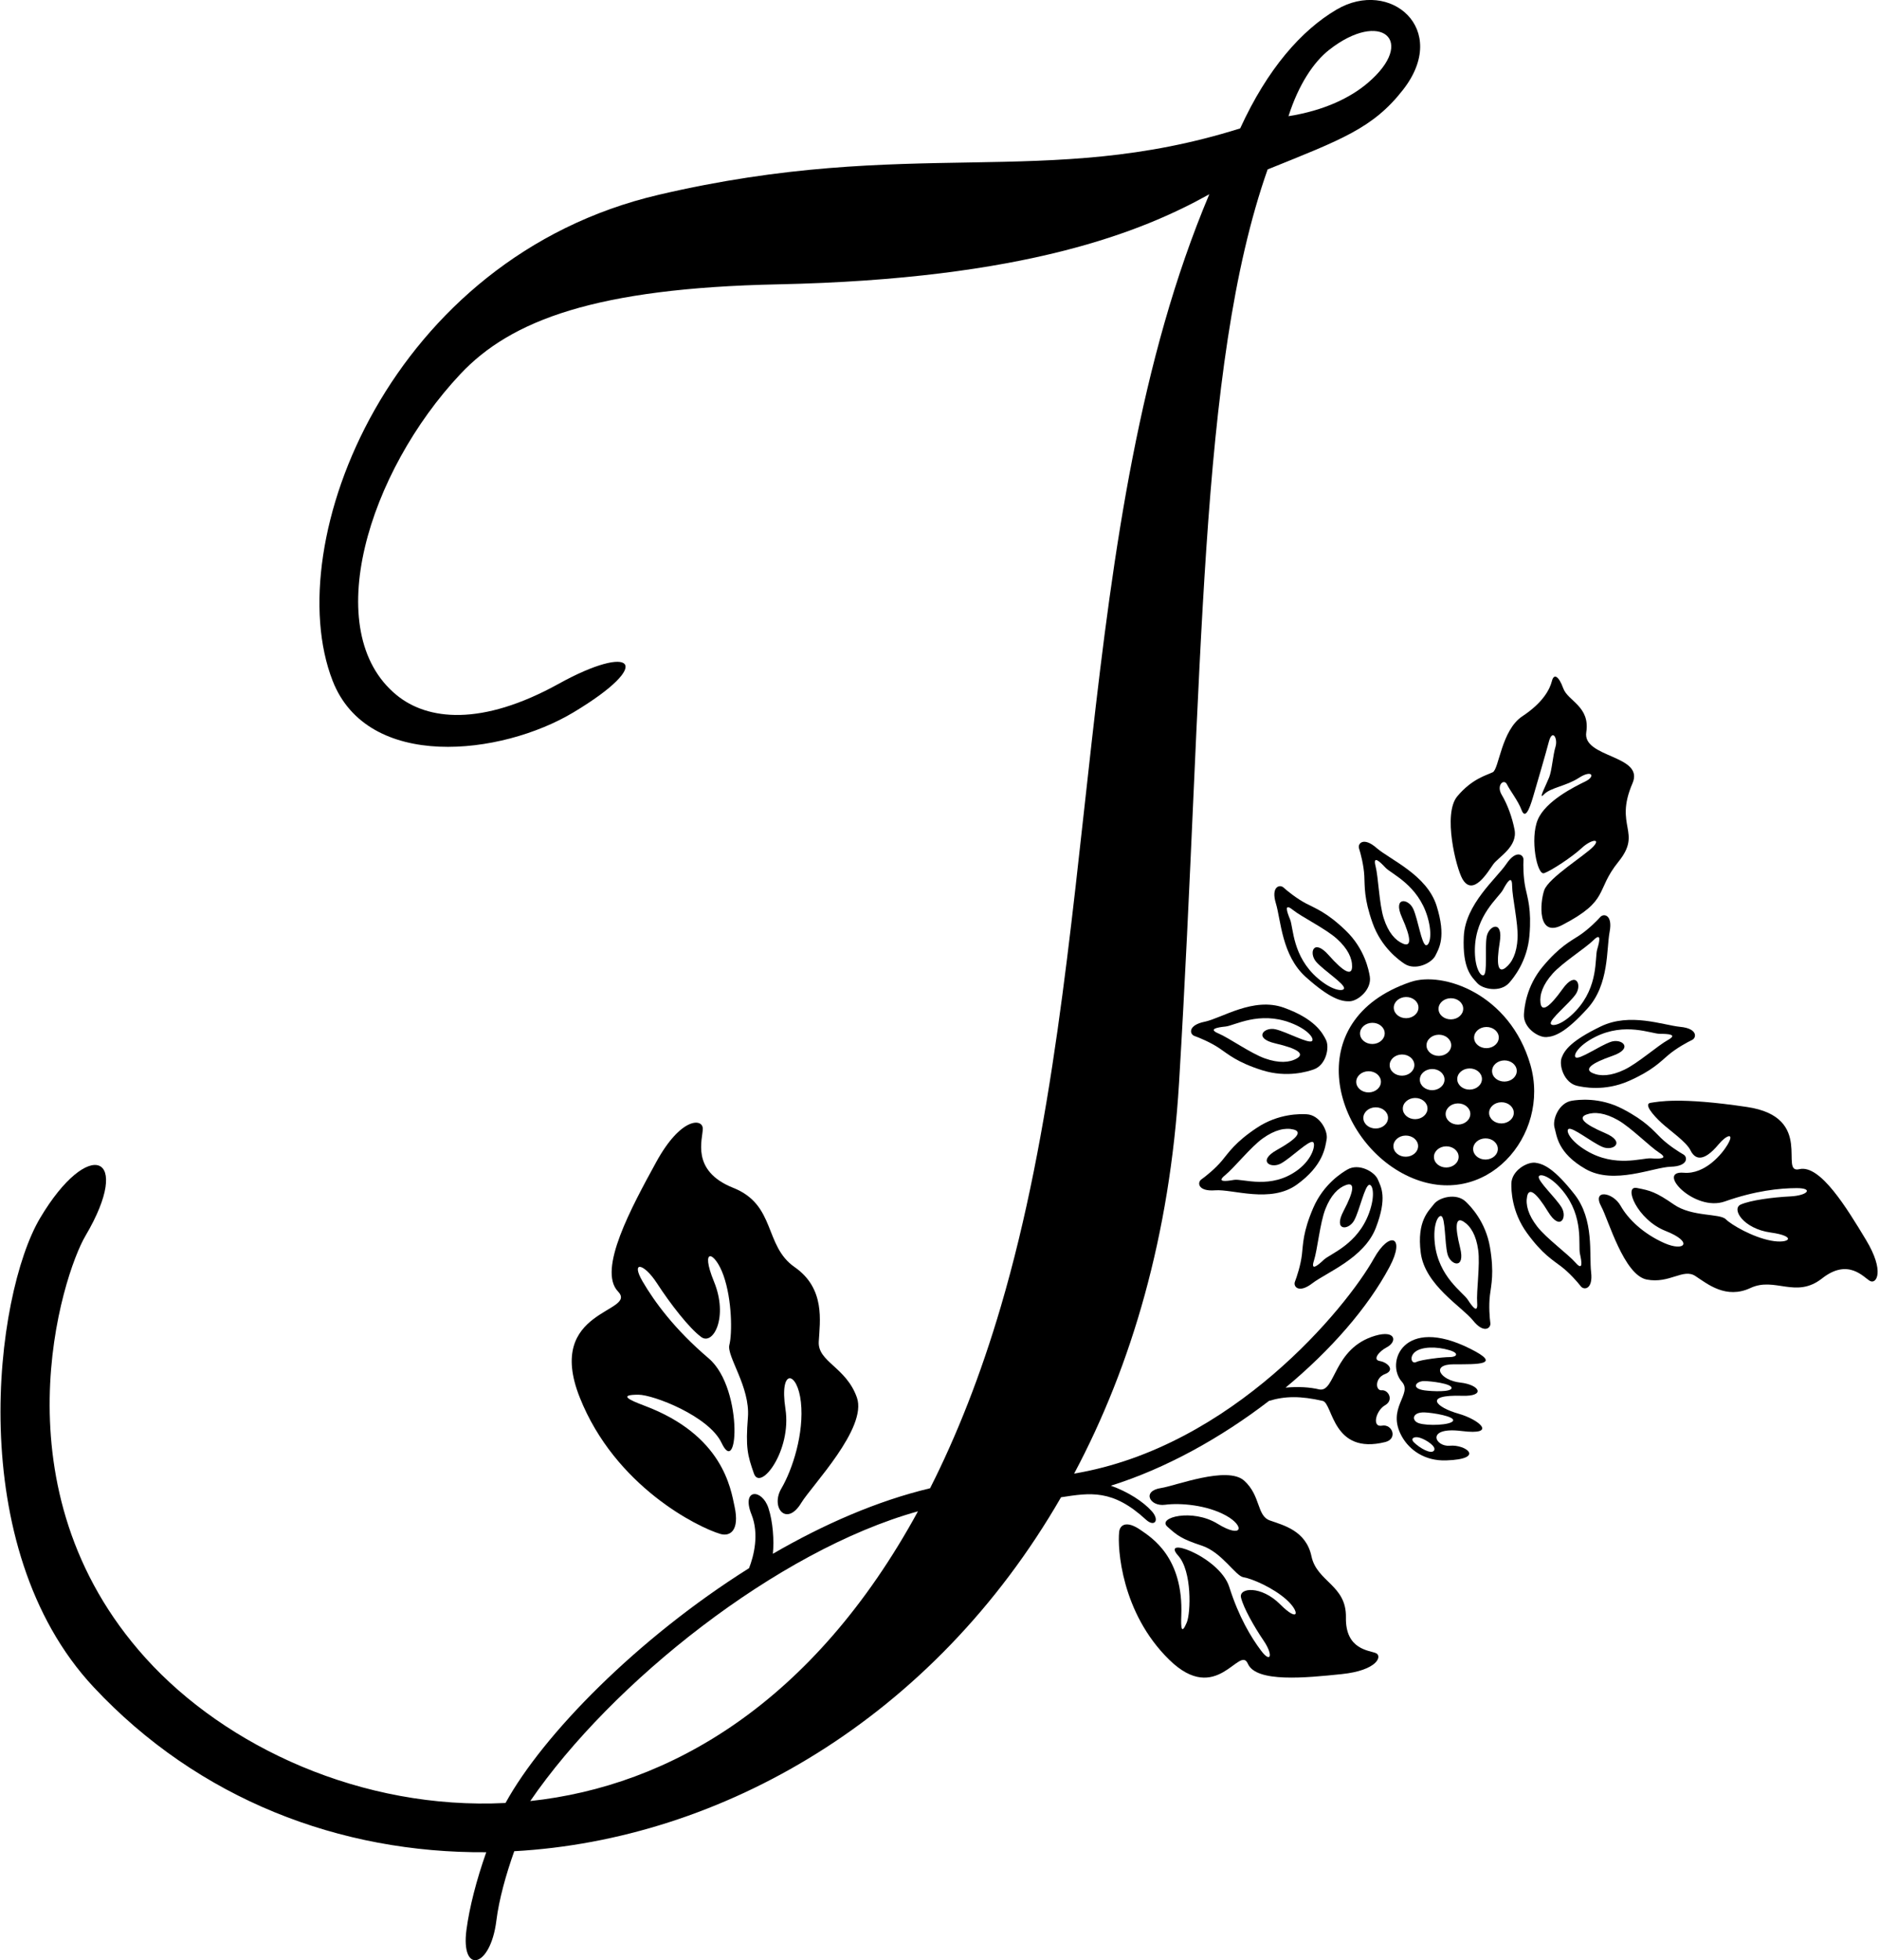 <?xml version="1.0" encoding="UTF-8"?>
<svg xmlns="http://www.w3.org/2000/svg" xmlns:xlink="http://www.w3.org/1999/xlink" width="349pt" height="364pt" viewBox="0 0 349 364" version="1.1">
<g id="surface1">
<path style=" stroke:none;fill-rule:nonzero;fill:rgb(0%,0%,0%);fill-opacity:1;" d="M 287.234 192.57 C 288.773 192.469 290.797 191.73 294.859 187.254 C 298.922 182.773 298.355 176.223 298.965 173.035 C 299.574 169.848 297.879 169.559 297.246 170.262 C 296.617 170.969 295.02 172.578 293.355 173.684 C 291.691 174.785 289.695 175.727 286.566 179.457 C 283.441 183.188 283.113 187.234 283.051 188.367 C 282.91 190.82 285.695 192.672 287.234 192.57 Z M 288.398 180.766 C 290.246 178.707 294.453 176.074 295.961 174.578 C 297.469 173.082 297.121 174.73 296.656 176.297 C 296.191 177.859 296.965 183.148 292.691 187.699 C 290.246 190.305 288.223 190.68 288.039 190.082 C 287.793 189.273 291.383 186.426 292.648 184.648 C 293.91 182.875 292.719 180.137 290.234 183.629 C 287.746 187.117 286.355 187.957 286.129 186.246 C 285.926 184.691 286.555 182.824 288.398 180.766 "/>
<path style=" stroke:none;fill-rule:nonzero;fill:rgb(0%,0%,0%);fill-opacity:1;" d="M 290.055 196.41 C 289.523 197.859 290.516 201.055 292.906 201.613 C 294.012 201.871 297.988 202.695 302.449 200.754 C 306.91 198.805 308.375 197.156 309.902 195.871 C 311.43 194.586 313.43 193.508 314.281 193.102 C 315.137 192.695 315.336 190.984 312.105 190.672 C 308.875 190.355 302.75 187.965 297.309 190.598 C 291.867 193.23 290.59 194.965 290.055 196.41 Z M 308.328 191.965 C 309.957 191.961 311.641 192.094 309.781 193.117 C 307.922 194.145 304.207 197.434 301.711 198.625 C 299.215 199.816 297.246 199.891 295.812 199.258 C 294.234 198.559 295.434 197.457 299.48 196.059 C 303.531 194.66 301.242 192.742 299.184 193.453 C 297.121 194.164 293.379 196.809 292.672 196.34 C 292.152 195.996 293.078 194.164 296.27 192.551 C 301.84 189.734 306.695 191.969 308.328 191.965 "/>
<path style=" stroke:none;fill-rule:nonzero;fill:rgb(0%,0%,0%);fill-opacity:1;" d="M 243.766 238.273 C 246.336 236.289 253.383 233.625 255.547 227.98 C 257.715 222.336 256.516 220.414 255.91 218.996 C 255.309 217.574 252.398 215.926 250.273 217.156 C 249.289 217.723 245.828 219.84 243.906 224.312 C 241.984 228.785 242.047 230.992 241.812 232.977 C 241.578 234.957 240.859 237.109 240.516 237.992 C 240.168 238.871 241.195 240.254 243.766 238.273 Z M 244.051 234.062 C 244.703 232.039 245.16 227.102 246.164 224.523 C 247.168 221.945 248.551 220.547 250.031 220.027 C 251.66 219.457 251.539 221.078 249.543 224.867 C 247.547 228.66 250.531 228.492 251.547 226.562 C 252.559 224.633 253.484 220.145 254.316 220.004 C 254.934 219.898 255.512 221.871 254.289 225.23 C 252.152 231.094 247.082 232.789 245.895 233.906 C 244.711 235.027 243.395 236.082 244.051 234.062 "/>
<path style=" stroke:none;fill-rule:nonzero;fill:rgb(0%,0%,0%);fill-opacity:1;" d="M 276.742 231.586 C 275.934 226.785 273.066 223.91 272.246 223.129 C 270.473 221.43 267.254 222.348 266.332 223.586 C 265.41 224.824 263.113 226.633 263.887 232.629 C 264.656 238.625 271.555 242.652 273.586 245.184 C 275.617 247.719 276.938 246.613 276.812 245.676 C 276.684 244.738 276.492 242.48 276.734 240.496 C 276.977 238.516 277.555 236.387 276.742 231.586 Z M 274.363 241.898 C 274.523 244.02 273.492 242.68 272.605 241.312 C 271.715 239.945 267.188 237.102 266.5 230.898 C 266.105 227.348 267.133 225.566 267.703 225.812 C 268.48 226.148 268.316 230.73 268.848 232.844 C 269.379 234.953 272.238 235.824 271.191 231.668 C 270.148 227.512 270.414 225.91 271.863 226.848 C 273.18 227.699 274.191 229.391 274.559 232.133 C 274.93 234.871 274.203 239.781 274.363 241.898 "/>
<path style=" stroke:none;fill-rule:nonzero;fill:rgb(0%,0%,0%);fill-opacity:1;" d="M 291.938 204.391 C 289.516 204.781 288.305 207.898 288.734 209.383 C 289.164 210.863 289.262 214.066 294.508 217.07 C 299.754 220.074 307.086 216.73 310.332 216.641 C 313.574 216.551 313.496 214.828 312.672 214.367 C 311.848 213.902 309.93 212.688 308.496 211.301 C 307.059 209.91 305.715 208.164 301.398 205.914 C 297.082 203.66 293.059 204.207 291.938 204.391 Z M 300.512 207.984 C 302.922 209.344 306.395 212.883 308.18 214.035 C 309.965 215.188 308.277 215.203 306.652 215.086 C 305.023 214.969 300.023 216.859 294.664 213.664 C 291.594 211.836 290.793 209.941 291.34 209.633 C 292.074 209.219 295.629 212.113 297.633 212.965 C 299.637 213.82 302.055 212.062 298.113 210.387 C 294.172 208.711 293.051 207.531 294.672 206.945 C 296.148 206.406 298.105 206.621 300.512 207.984 "/>
<path style=" stroke:none;fill-rule:nonzero;fill:rgb(0%,0%,0%);fill-opacity:1;" d="M 292.422 221.738 C 288.68 216.988 286.715 216.113 285.184 215.902 C 283.656 215.695 280.746 217.352 280.715 219.809 C 280.699 220.941 280.75 225 283.609 228.938 C 286.469 232.879 288.395 233.953 289.977 235.172 C 291.562 236.387 293.043 238.105 293.621 238.852 C 294.203 239.602 295.914 239.43 295.527 236.203 C 295.141 232.98 296.16 226.484 292.422 221.738 Z M 292.641 234.461 C 291.238 232.863 287.227 229.945 285.527 227.762 C 283.828 225.578 283.328 223.676 283.645 222.137 C 283.988 220.445 285.316 221.379 287.555 225.035 C 289.789 228.688 291.172 226.039 290.035 224.18 C 288.895 222.324 285.512 219.234 285.816 218.441 C 286.039 217.859 288.031 218.375 290.289 221.145 C 294.238 225.977 293.098 231.199 293.453 232.793 C 293.809 234.387 294.039 236.059 292.641 234.461 "/>
<path style=" stroke:none;fill-rule:nonzero;fill:rgb(0%,0%,0%);fill-opacity:1;" d="M 225.695 221.02 C 228.934 220.766 235.988 223.492 240.887 219.953 C 245.789 216.41 246.137 213.043 246.41 211.523 C 246.68 210.008 245.148 207.035 242.695 206.898 C 241.562 206.836 237.504 206.719 233.449 209.41 C 229.395 212.102 228.238 213.984 226.961 215.516 C 225.68 217.047 223.902 218.457 223.129 219.004 C 222.359 219.555 222.461 221.27 225.695 221.02 Z M 227.562 218.203 C 229.215 216.871 232.297 212.984 234.547 211.375 C 236.801 209.77 238.723 209.352 240.246 209.727 C 241.922 210.141 240.934 211.43 237.188 213.516 C 233.445 215.598 236.035 217.086 237.938 216.027 C 239.844 214.969 243.07 211.715 243.848 212.051 C 244.418 212.301 243.934 215.078 241.07 217.223 C 236.078 220.965 230.797 218.797 229.191 219.086 C 227.586 219.371 225.906 219.535 227.562 218.203 "/>
<path style=" stroke:none;fill-rule:nonzero;fill:rgb(0%,0%,0%);fill-opacity:1;" d="M 279.793 160.406 C 277.98 163.102 272.145 167.863 271.879 173.902 C 271.609 179.941 273.355 181.383 274.375 182.539 C 275.398 183.695 278.68 184.336 280.309 182.496 C 281.059 181.648 283.672 178.543 284.078 173.691 C 284.484 168.84 283.727 166.77 283.32 164.812 C 282.914 162.859 282.914 160.59 282.965 159.645 C 283.012 158.699 281.605 157.711 279.793 160.406 Z M 281.871 174.207 C 281.734 176.973 280.867 178.738 279.629 179.699 C 278.262 180.754 277.863 179.18 278.559 174.949 C 279.246 170.723 276.473 171.828 276.121 173.98 C 275.77 176.129 276.316 180.68 275.57 181.078 C 275.02 181.375 273.848 179.688 273.941 176.113 C 274.109 169.875 278.383 166.66 279.152 165.223 C 279.926 163.785 280.84 162.367 280.855 164.492 C 280.875 166.617 282.008 171.445 281.871 174.207 "/>
<path style=" stroke:none;fill-rule:nonzero;fill:rgb(0%,0%,0%);fill-opacity:1;" d="M 252.422 157.535 C 252.715 158.438 253.293 160.629 253.402 162.621 C 253.508 164.617 253.309 166.812 254.941 171.398 C 256.578 175.984 259.898 178.316 260.844 178.945 C 262.887 180.309 265.895 178.844 266.59 177.465 C 267.281 176.086 268.637 173.977 266.832 168.207 C 265.027 162.438 258.125 159.598 255.684 157.457 C 253.242 155.32 252.133 156.633 252.422 157.535 Z M 257.324 161.102 C 258.438 162.289 263.395 164.305 265.152 170.289 C 266.16 173.723 265.457 175.652 264.852 175.508 C 264.027 175.312 263.391 170.773 262.5 168.785 C 261.609 166.797 258.645 166.441 260.395 170.352 C 262.145 174.262 262.164 175.887 260.574 175.215 C 259.129 174.602 257.84 173.117 257 170.48 C 256.16 167.848 256.02 162.887 255.492 160.828 C 254.965 158.77 256.215 159.906 257.324 161.102 "/>
<path style=" stroke:none;fill-rule:nonzero;fill:rgb(0%,0%,0%);fill-opacity:1;" d="M 234.422 198.723 C 239.062 200.188 242.93 198.949 244.004 198.574 C 246.32 197.766 246.973 194.484 246.289 193.102 C 245.605 191.719 244.16 189.16 238.473 187.113 C 232.785 185.07 226.938 189.062 223.758 189.715 C 220.578 190.367 220.957 192.047 221.848 192.359 C 222.742 192.676 224.84 193.535 226.496 194.652 C 228.148 195.77 229.781 197.258 234.422 198.723 Z M 227.652 190.605 C 229.273 190.438 233.867 187.703 239.703 189.914 C 243.047 191.184 244.16 192.91 243.68 193.305 C 243.027 193.844 239.023 191.613 236.902 191.121 C 234.781 190.629 232.703 192.781 236.879 193.742 C 241.055 194.707 242.359 195.676 240.863 196.535 C 239.504 197.32 237.539 197.449 234.934 196.527 C 232.324 195.605 228.285 192.727 226.328 191.902 C 224.367 191.078 226.027 190.773 227.652 190.605 "/>
<path style=" stroke:none;fill-rule:nonzero;fill:rgb(0%,0%,0%);fill-opacity:1;" d="M 250.699 185.922 C 252.242 185.863 254.816 183.727 254.422 181.301 C 254.238 180.184 253.484 176.195 249.98 172.812 C 246.48 169.43 244.395 168.707 242.625 167.785 C 240.852 166.863 239.094 165.43 238.395 164.797 C 237.691 164.16 236.035 164.629 236.977 167.734 C 237.922 170.84 238.047 177.414 242.559 181.438 C 247.066 185.465 249.16 185.984 250.699 185.922 Z M 244.762 181.652 C 240.031 177.578 240.242 172.238 239.617 170.73 C 238.992 169.227 238.469 167.621 240.129 168.949 C 241.785 170.277 246.242 172.453 248.297 174.309 C 250.352 176.16 251.172 177.949 251.133 179.52 C 251.09 181.242 249.617 180.555 246.777 177.344 C 243.938 174.137 243.039 176.984 244.484 178.617 C 245.93 180.246 249.801 182.703 249.637 183.531 C 249.52 184.145 247.469 183.984 244.762 181.652 "/>
<path style=" stroke:none;fill-rule:nonzero;fill:rgb(0%,0%,0%);fill-opacity:1;" d="M 277.34 160.5 C 278.34 159.105 281.926 157.234 281.305 154.031 C 280.859 151.746 279.992 149.375 278.926 147.586 C 277.855 145.797 279.34 144.492 279.91 145.66 C 280.48 146.824 281.973 148.695 282.613 150.406 C 283.258 152.113 284.008 150.496 284.766 147.91 C 285.523 145.32 287.043 140.148 287.684 137.715 C 288.324 135.281 289.391 137.074 288.914 138.656 C 288.434 140.238 288.254 143.023 287.738 144.336 C 287.227 145.648 285.57 148.766 286.781 147.5 C 287.992 146.234 290.859 145.988 293.273 144.426 C 295.688 142.859 296.41 144.141 294.469 145.094 C 292.523 146.043 287.082 148.703 285.617 152.215 C 284.152 155.723 285.484 162.586 286.805 162.133 C 288.125 161.68 292.059 159.082 293.777 157.473 C 295.496 155.863 297.395 155.609 295.945 157.184 C 294.5 158.758 287.609 162.992 286.816 165.309 C 286.023 167.621 285.516 174.184 290.164 171.762 C 299.074 167.121 296.223 165.43 300.605 160.012 C 305.109 154.441 299.734 153.5 303.215 145.441 C 305.492 140.16 293.887 140.754 294.629 135.961 C 295.367 131.164 291.234 130.199 290.363 127.832 C 289.496 125.461 288.609 125.027 288.246 126.457 C 287.887 127.887 286.703 130.391 282.77 132.988 C 278.84 135.586 278.426 142.82 277.258 143.391 C 276.094 143.961 273.414 144.594 270.676 147.859 C 267.938 151.125 270.461 161.168 271.621 163.195 C 273.605 166.66 276.43 161.766 277.34 160.5 "/>
<path style=" stroke:none;fill-rule:nonzero;fill:rgb(0%,0%,0%);fill-opacity:1;" d="M 346.578 230.215 C 343.031 224.336 338.074 216.164 334.195 217.098 C 330.316 218.027 337.184 207.445 324.504 205.551 C 311.824 203.656 307.945 204.59 306.59 204.773 C 305.234 204.953 307.035 207.059 308.609 208.508 C 310.184 209.953 313.223 212.031 313.98 213.586 C 314.742 215.141 316.242 216.047 319.219 212.473 C 320.66 210.738 322.238 210.199 320.883 212.527 C 319.883 214.238 316.703 218.094 312.746 217.758 C 307.449 217.301 314.691 225.09 320.359 223.09 C 326.031 221.09 330.523 220.625 333.699 220.613 C 336.871 220.605 335.816 221.988 332.523 222.152 C 329.23 222.316 325.164 222.859 323.336 223.656 C 321.512 224.453 323.801 228.152 328.863 228.855 C 333.93 229.559 332.328 231.016 328.93 230.363 C 325.527 229.715 321.637 227.473 320.523 226.379 C 319.41 225.285 314.258 225.977 310.91 223.66 C 307.562 221.348 306.562 221.066 304.012 220.582 C 301.461 220.094 304.113 226.504 309.355 228.562 C 314.605 230.625 312.922 232.504 309.105 230.809 C 305.289 229.109 302.449 226.449 301 223.883 C 299.555 221.316 295.609 220.738 297.438 224.082 C 298.727 226.441 301.621 236.777 305.871 237.59 C 310.121 238.402 312.625 235.445 314.895 236.938 C 317.164 238.426 320.586 241.281 325.133 239.156 C 329.68 237.027 333.555 241.207 338.426 237.379 C 343.297 233.551 346.129 237.176 347.324 237.848 C 348.52 238.516 350.129 236.09 346.578 230.215 "/>
<path style=" stroke:none;fill-rule:nonzero;fill:rgb(0%,0%,0%);fill-opacity:1;" d="M 284.242 197.684 C 280.41 184.523 268.012 180.301 262.02 182.328 C 241.117 189.406 247.648 212.102 261.762 218.5 C 275.871 224.895 288.074 210.84 284.242 197.684 Z M 276.055 190.695 C 277.32 190.676 278.363 191.539 278.379 192.625 C 278.395 193.711 277.383 194.605 276.117 194.625 C 274.848 194.645 273.809 193.781 273.793 192.695 C 273.777 191.609 274.789 190.715 276.055 190.695 Z M 275.254 200.32 C 275.27 201.406 274.258 202.301 272.988 202.32 C 271.723 202.344 270.684 201.477 270.664 200.391 C 270.648 199.305 271.664 198.41 272.93 198.391 C 274.195 198.371 275.234 199.234 275.254 200.32 Z M 269.449 185.352 C 270.715 185.328 271.758 186.195 271.773 187.281 C 271.789 188.367 270.777 189.262 269.512 189.281 C 268.242 189.301 267.203 188.438 267.188 187.352 C 267.172 186.266 268.184 185.371 269.449 185.352 Z M 267.219 192.129 C 268.484 192.109 269.527 192.977 269.543 194.062 C 269.559 195.148 268.547 196.043 267.277 196.062 C 266.012 196.082 264.973 195.219 264.953 194.133 C 264.938 193.047 265.953 192.148 267.219 192.129 Z M 261.141 185.129 C 262.406 185.109 263.445 185.977 263.461 187.062 C 263.48 188.145 262.465 189.043 261.199 189.062 C 259.934 189.082 258.891 188.219 258.875 187.133 C 258.859 186.047 259.871 185.148 261.141 185.129 Z M 254.867 189.918 C 256.137 189.898 257.176 190.766 257.191 191.852 C 257.207 192.938 256.195 193.832 254.93 193.852 C 253.66 193.871 252.621 193.008 252.605 191.922 C 252.59 190.836 253.602 189.938 254.867 189.918 Z M 251.902 200.91 C 251.887 199.824 252.898 198.93 254.164 198.91 C 255.434 198.891 256.473 199.754 256.488 200.84 C 256.508 201.926 255.492 202.824 254.227 202.844 C 252.961 202.859 251.918 201.996 251.902 200.91 Z M 255.547 209.543 C 254.277 209.562 253.238 208.695 253.223 207.613 C 253.203 206.527 254.219 205.629 255.484 205.609 C 256.754 205.59 257.793 206.457 257.809 207.539 C 257.824 208.629 256.812 209.523 255.547 209.543 Z M 258.113 197.805 C 258.094 196.719 259.109 195.82 260.375 195.801 C 261.641 195.781 262.684 196.648 262.699 197.734 C 262.715 198.82 261.703 199.715 260.438 199.734 C 259.168 199.754 258.129 198.891 258.113 197.805 Z M 261.129 214.785 C 259.863 214.805 258.824 213.941 258.809 212.855 C 258.789 211.77 259.805 210.875 261.07 210.855 C 262.336 210.836 263.379 211.699 263.395 212.785 C 263.41 213.871 262.398 214.77 261.129 214.785 Z M 262.879 207.809 C 261.609 207.828 260.57 206.961 260.555 205.879 C 260.535 204.789 261.551 203.895 262.816 203.875 C 264.082 203.855 265.121 204.723 265.141 205.805 C 265.156 206.891 264.145 207.789 262.879 207.809 Z M 263.715 200.5 C 263.699 199.41 264.711 198.516 265.98 198.496 C 267.246 198.477 268.285 199.344 268.301 200.43 C 268.32 201.512 267.305 202.41 266.039 202.43 C 264.773 202.449 263.73 201.586 263.715 200.5 Z M 268.656 216.781 C 267.391 216.801 266.352 215.938 266.336 214.852 C 266.316 213.766 267.332 212.871 268.598 212.852 C 269.863 212.832 270.906 213.695 270.922 214.781 C 270.938 215.867 269.926 216.762 268.656 216.781 Z M 270.828 208.816 C 269.562 208.836 268.523 207.969 268.508 206.883 C 268.488 205.801 269.504 204.902 270.77 204.883 C 272.035 204.863 273.078 205.727 273.094 206.812 C 273.109 207.898 272.098 208.797 270.828 208.816 Z M 275.941 215.309 C 274.676 215.328 273.633 214.465 273.617 213.379 C 273.602 212.293 274.613 211.395 275.883 211.379 C 277.148 211.355 278.188 212.223 278.203 213.309 C 278.223 214.395 277.207 215.289 275.941 215.309 Z M 278.902 208.602 C 277.637 208.621 276.598 207.754 276.578 206.672 C 276.562 205.586 277.574 204.688 278.844 204.668 C 280.109 204.648 281.148 205.516 281.168 206.602 C 281.184 207.684 280.172 208.582 278.902 208.602 Z M 279.457 200.832 C 278.188 200.852 277.148 199.988 277.133 198.902 C 277.117 197.816 278.129 196.922 279.395 196.898 C 280.66 196.883 281.703 197.746 281.719 198.832 C 281.734 199.918 280.723 200.812 279.457 200.832 "/>
<path style=" stroke:none;fill-rule:nonzero;fill:rgb(0%,0%,0%);fill-opacity:1;" d="M 107.684 259.488 C 114.258 276.035 129.684 283.617 133.789 284.824 C 135.609 285.359 137.395 284.191 136.441 279.758 C 135.719 276.379 134.27 266.48 119.684 261.008 C 116.746 259.906 114.844 258.969 118.586 258.973 C 121.34 258.977 131.672 262.938 134.027 267.93 C 135.516 271.082 136.484 268.961 136.418 265.273 C 136.348 261.156 134.988 255.082 131.633 252.227 C 125.273 246.812 121.578 241.742 119.352 237.938 C 117.125 234.133 119.523 234.438 122.02 238.273 C 124.512 242.113 128.008 246.617 130.238 248.258 C 132.469 249.895 135.312 244.562 132.621 237.992 C 129.93 231.418 132.797 232.324 134.391 236.859 C 135.984 241.398 136.008 247.633 135.469 249.73 C 134.934 251.832 139.359 257.539 138.914 263.172 C 138.473 268.805 138.84 270.207 140.031 273.609 C 141.227 277.012 147.074 269.352 145.887 261.617 C 144.699 253.879 148.133 254.586 148.758 260.355 C 149.379 266.121 147.203 272.848 145.133 276.379 C 143.059 279.906 146.086 283.586 148.824 279.059 C 150.762 275.863 161.148 265.176 159.16 259.504 C 157.168 253.832 151.867 252.891 152.074 249.125 C 152.281 245.355 153.324 239.258 147.594 235.281 C 141.867 231.305 144.18 223.738 136.184 220.559 C 128.188 217.379 130.562 211.449 130.531 209.551 C 130.504 207.648 126.469 207.41 121.887 215.77 C 117.309 224.129 110.953 235.789 114.781 239.797 C 118.609 243.805 101.105 242.941 107.684 259.488 "/>
<path style=" stroke:none;fill-rule:nonzero;fill:rgb(0%,0%,0%);fill-opacity:1;" d="M 255.562 306.961 C 254.344 306.426 249.871 306.352 249.988 300.328 C 250.105 294.305 244.598 293.746 243.586 288.969 C 242.574 284.195 238.355 283.215 235.867 282.324 C 233.383 281.434 234.211 277.762 231.094 274.938 C 227.973 272.113 218.258 275.918 215.672 276.297 C 212.004 276.84 213.559 279.789 216.398 279.41 C 219.238 279.031 224.168 279.449 227.723 281.418 C 231.273 283.387 230.801 285.793 226.129 282.926 C 221.461 280.062 214.93 281.758 216.801 283.453 C 218.672 285.145 219.48 285.762 223.234 287.004 C 226.988 288.246 229.473 292.652 230.973 292.875 C 232.473 293.098 236.488 294.805 238.984 297.062 C 241.48 299.32 241.285 301.414 237.773 297.898 C 234.266 294.379 230.055 294.766 230.504 296.648 C 230.957 298.535 232.914 302.012 234.715 304.66 C 236.516 307.312 236.062 308.945 234.211 306.473 C 232.359 304.004 230.09 300.246 228.32 294.672 C 227.391 291.734 223.84 289.207 221.199 288.043 C 218.84 287.004 217.207 287.051 218.84 288.867 C 221.422 291.738 221.172 299.484 220.43 301.262 C 219.414 303.68 219.324 302.195 219.41 300 C 219.84 289.105 213.844 285.484 211.863 284.102 C 209.258 282.285 208.02 283.117 207.871 284.438 C 207.535 287.414 208.242 299.426 217.137 308.156 C 226.031 316.891 230.223 305.363 231.77 308.918 C 233.316 312.477 242.562 311.539 249.203 310.852 C 255.84 310.164 256.777 307.496 255.562 306.961 "/>
<path style=" stroke:none;fill-rule:nonzero;fill:rgb(0%,0%,0%);fill-opacity:1;" d="M 257.566 250.172 C 259.551 249.141 259.273 246.895 255.441 248.016 C 247.598 250.309 248.078 258.516 245.074 258 C 243.316 257.57 241.09 257.438 238.777 257.66 C 247.137 250.723 254.047 242.84 258.098 235.223 C 261.113 229.551 258.098 228.465 255.199 233.652 C 250.125 242.746 228.922 268.688 199.508 273.621 C 210.199 253.551 217.289 229.324 218.992 201.066 C 223.551 125.594 222.473 68.312 235.445 31.461 C 249.156 25.922 255.031 23.816 260.613 16.648 C 269.363 5.418 258.215 -4.074 248.262 1.773 C 241.707 5.625 235.406 12.793 230.348 23.84 C 194.133 35.238 169.246 25.191 122.328 36.172 C 72.508 47.832 51.785 100.738 61.777 126.398 C 68.309 143.176 93.105 140.316 106.512 132.273 C 121.824 123.086 117.496 119.375 103.777 126.965 C 89.445 134.891 79.406 133.773 73.656 129.059 C 59.262 117.258 68.395 87.652 85.523 69.441 C 94.906 59.461 110.676 53.5 144.496 52.797 C 190.578 51.836 212.234 42.965 224.613 36.07 C 198.746 97.371 205.113 177.258 185.891 242.602 C 182.137 255.355 177.707 266.559 172.75 276.344 C 162.926 278.691 152.977 283.039 143.551 288.512 C 143.805 286.086 143.562 282.523 142.719 279.996 C 141.512 276.379 137.648 276.379 139.578 281.203 C 141.039 284.848 140.023 288.895 139.125 291.184 C 118.391 304.207 100.863 322.105 93.895 334.781 C 67.242 336.117 41.969 324.395 27.051 307.883 C -1.281 276.523 11.586 236.734 15.875 229.469 C 24.805 214.344 16.477 210.965 7.438 226.191 C -0.973 240.355 -6.938 287.238 17.387 313.262 C 36.867 334.102 63.156 344.133 90.316 343.926 C 88.492 349.09 87.199 354.129 86.641 358.312 C 85.531 366.641 91.082 365.531 92.191 356.648 C 92.684 352.691 93.969 348.086 95.516 343.738 C 133.926 341.605 173.316 319.211 197.074 278.016 C 202.469 277.188 206.656 276.465 212.84 282.168 C 214.406 283.617 215.469 282.328 213.926 280.602 C 212.34 278.828 209.527 277.008 206.328 275.867 C 216.512 272.684 226.781 266.977 235.699 260.121 C 238.672 259.215 241.547 259.176 245.703 260.129 C 247.598 260.688 247.477 270.215 257.293 267.762 C 259.66 267.168 258.609 264.355 256.68 264.719 C 254.75 265.078 255.562 261.895 257.254 260.93 C 258.941 259.965 257.855 258.031 256.648 258.152 C 255.441 258.273 255.32 255.859 257.254 255.137 C 259.184 254.41 257.734 252.965 256.285 252.723 C 254.84 252.48 256.176 250.895 257.566 250.172 Z M 246.848 9.277 C 256.504 1.676 263.277 7.59 253.992 15.445 C 250.855 18.102 246.027 20.516 239.32 21.574 C 241.199 15.688 243.996 11.523 246.848 9.277 Z M 98.488 334.422 C 113.637 312.344 144.438 287.879 170.5 280.625 C 151.086 316.223 124.383 331.656 98.488 334.422 "/>
<path style=" stroke:none;fill-rule:nonzero;fill:rgb(0%,0%,0%);fill-opacity:1;" d="M 273.062 250.43 C 260.605 244.199 257.273 253.102 260.391 256.586 C 262.441 258.879 257.43 261.465 260.383 266.738 C 261.797 269.262 264.656 271.309 268.613 271.172 C 275.984 270.918 272.199 268.168 269.297 268.445 C 266.516 268.707 264.719 264.871 271.477 265.715 C 278.234 266.562 274.754 263.586 270.891 262.496 C 266.863 261.363 264.113 258.938 271.613 259.172 C 275.977 259.309 274.887 257.125 271.203 256.715 C 267.535 256.309 265.578 253.324 270.047 253.324 C 274.512 253.324 279.098 253.445 273.062 250.43 Z M 266.34 269.352 C 265.797 270.082 263.703 268.898 262.613 267.809 C 261.879 267.074 262.703 266.625 263.797 266.988 C 264.945 267.371 266.887 268.625 266.34 269.352 Z M 269.887 263.809 C 269.523 264.625 265.156 264.809 263.523 264.262 C 262.133 263.797 262.246 262.172 264.613 262.262 C 266.09 262.316 270.25 262.988 269.887 263.809 Z M 269.613 257.715 C 269.613 258.535 265.977 258.352 264.613 258.172 C 261.992 257.82 262.977 256.441 264.52 256.441 C 265.719 256.441 269.613 256.898 269.613 257.715 Z M 269.25 251.988 C 267.887 251.988 263.934 252.465 263.066 252.898 C 262.156 253.352 261.703 251.898 262.887 250.988 C 264.102 250.051 266.793 249.98 269.25 250.715 C 271.066 251.262 270.613 251.988 269.25 251.988 "/>
</g>
</svg>
